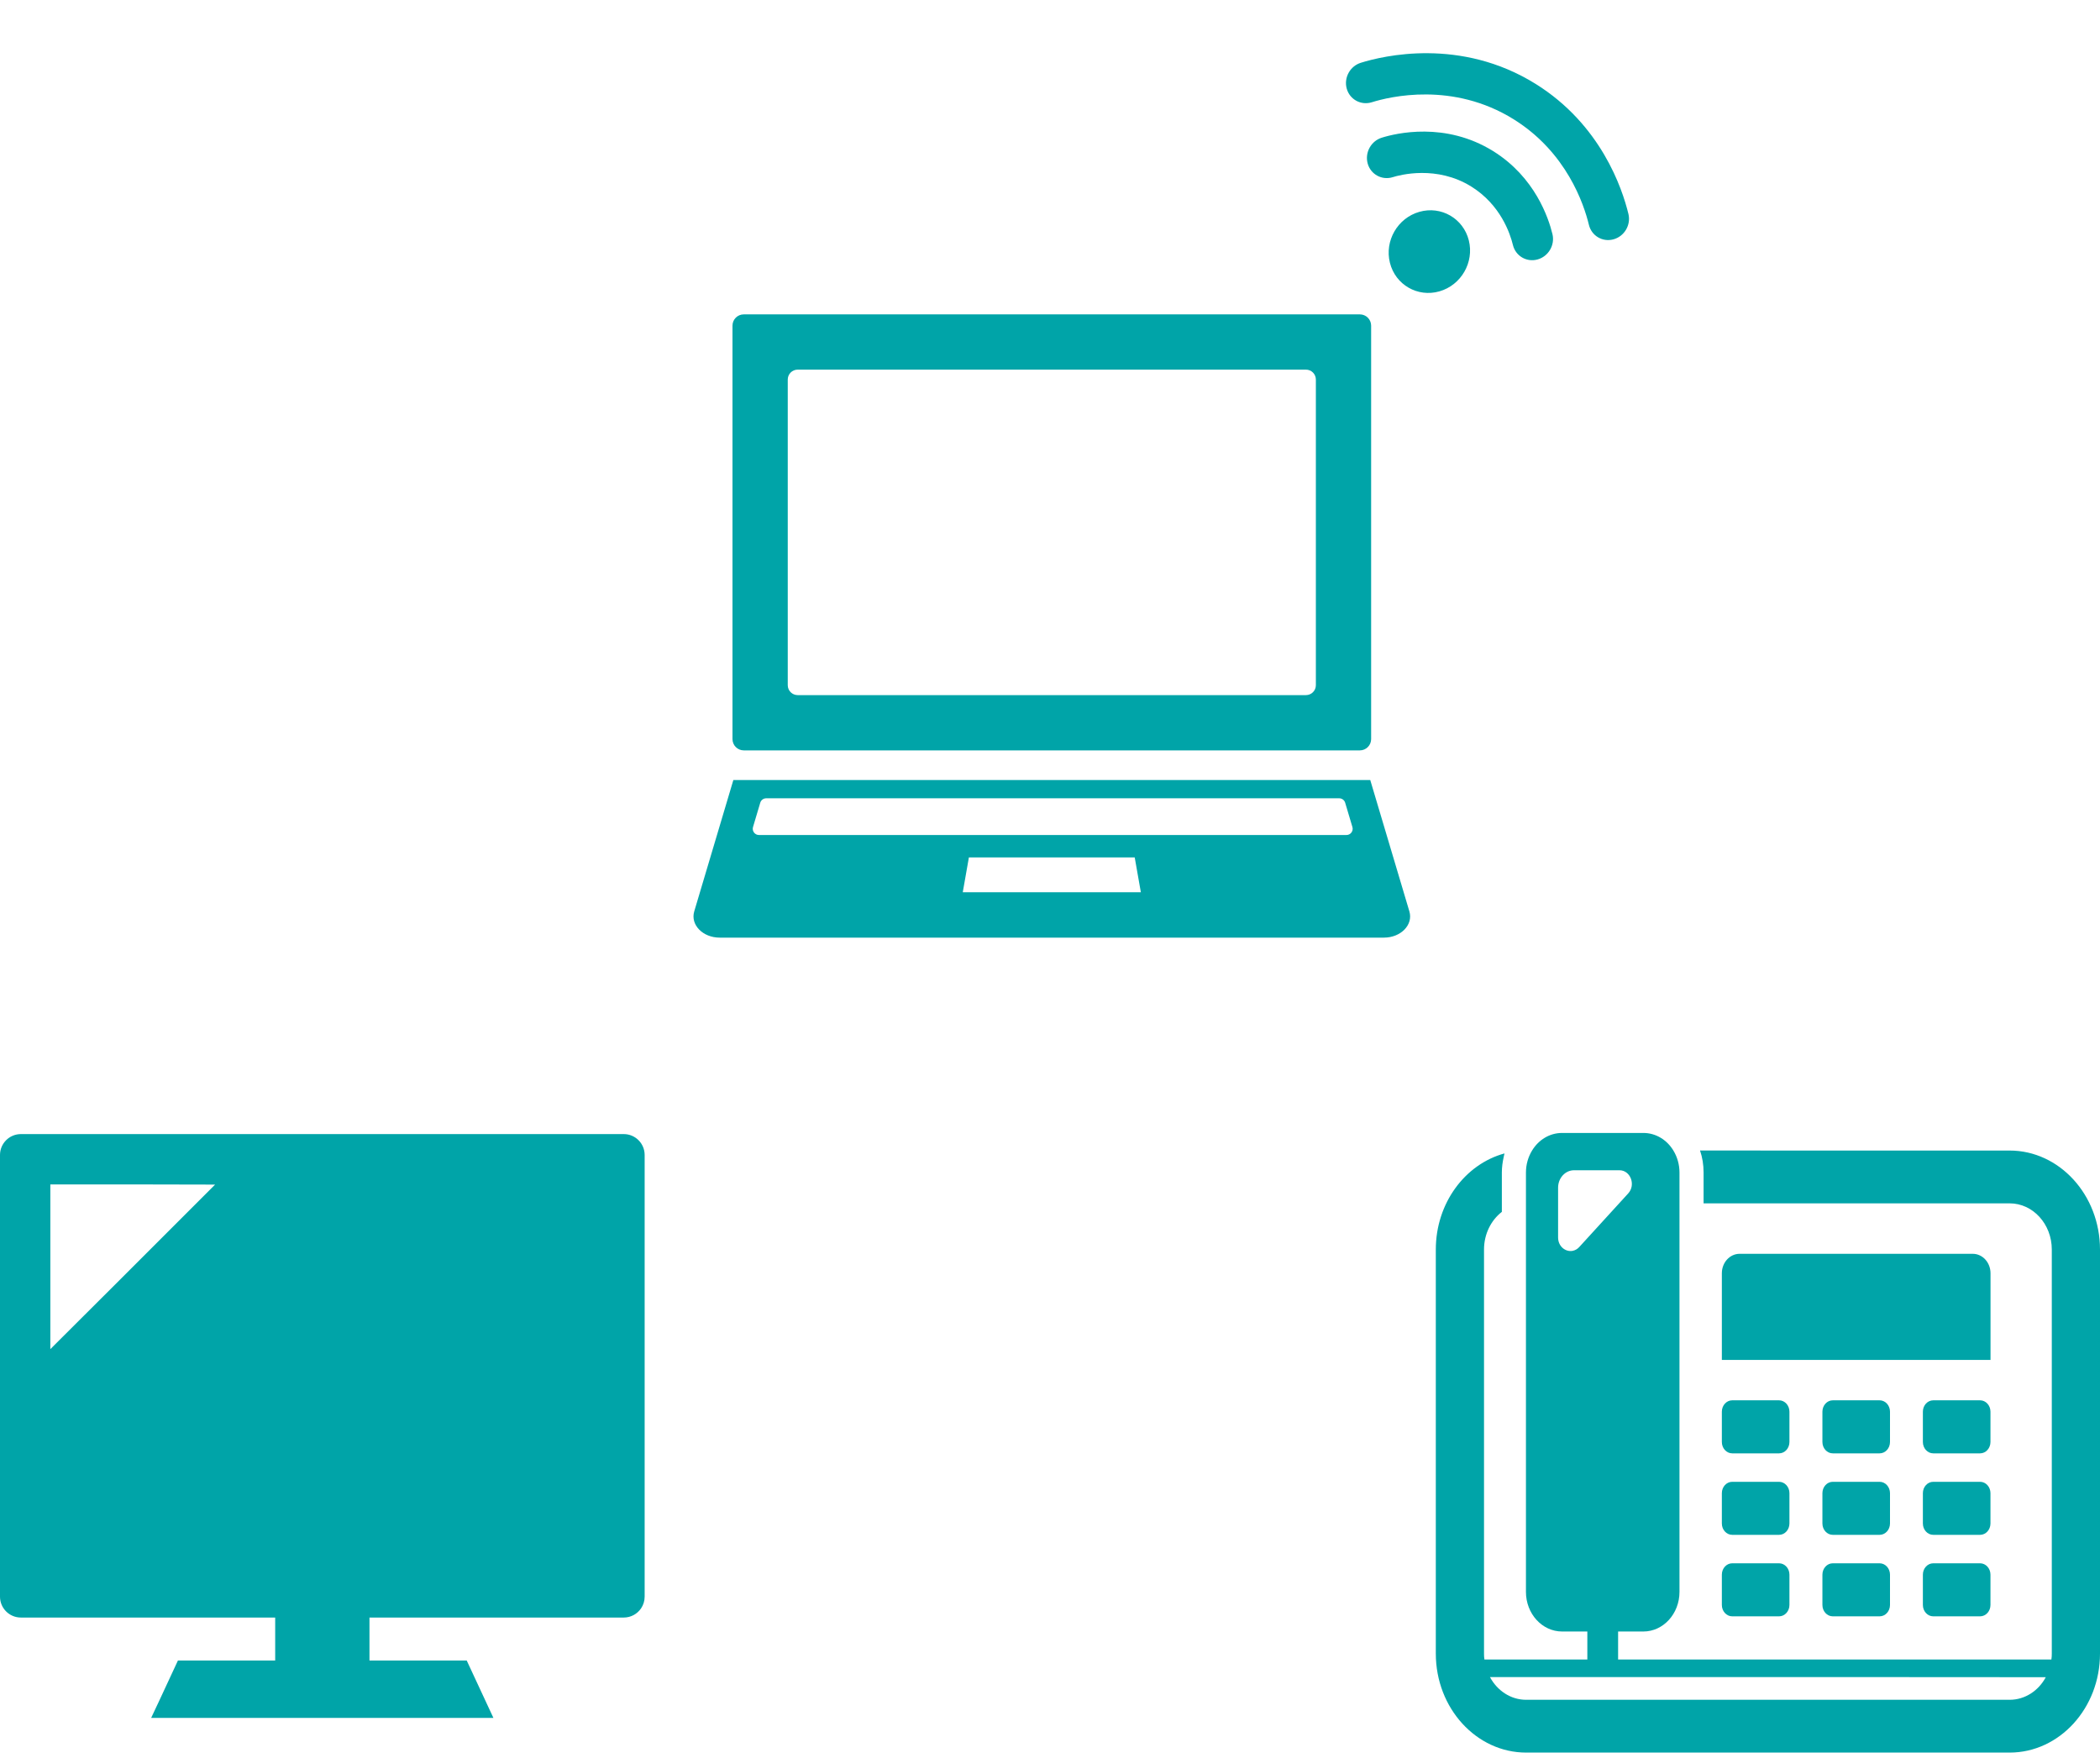 <svg width="215" height="180" viewBox="0 0 215 180" fill="none" xmlns="http://www.w3.org/2000/svg">
<path d="M76.148 76.83H139.223C139.861 76.83 140.378 76.312 140.378 75.674V33.343C140.378 32.705 139.861 32.188 139.223 32.188H76.148C75.51 32.188 74.993 32.705 74.993 33.343V75.674C74.993 76.312 75.51 76.83 76.148 76.83ZM80.651 38.862C80.651 38.301 81.105 37.846 81.666 37.846H133.705C134.266 37.846 134.72 38.301 134.72 38.862V70.156C134.72 70.716 134.266 71.171 133.705 71.171H81.666C81.105 71.171 80.651 70.716 80.651 70.156V38.862Z" fill="#00A4A8"/>
<path d="M144.294 93.317L140.288 79.867H75.081L71.076 93.317C70.669 94.685 71.948 96.002 73.684 96.002H141.687C143.423 96.002 144.702 94.685 144.294 93.317ZM98.569 91.355L99.197 87.787H116.173L116.801 91.355H98.569ZM137.853 85.494H77.702C77.278 85.494 76.973 85.086 77.094 84.679L77.836 82.189C77.916 81.92 78.163 81.736 78.444 81.736H137.112C137.392 81.736 137.639 81.92 137.719 82.189L138.461 84.679C138.582 85.086 138.278 85.494 137.853 85.494Z" fill="#00A4A8"/>
<path d="M138.095 7.415C138.368 6.941 138.807 6.588 139.321 6.428C141.575 5.723 149.53 3.797 157.228 8.596C163.897 12.755 166.089 19.293 166.721 21.911C166.991 23.039 166.304 24.201 165.186 24.506C164.071 24.81 162.948 24.147 162.674 23.023C162.16 20.896 160.382 15.587 154.98 12.219C148.743 8.33 142.28 9.896 140.448 10.469C139.34 10.815 138.19 10.191 137.879 9.075C137.725 8.521 137.803 7.921 138.095 7.415Z" fill="#00A4A8"/>
<path d="M140.241 15.085C140.514 14.611 140.953 14.258 141.467 14.098C142.904 13.649 147.975 12.421 152.886 15.482C157.142 18.136 158.539 22.305 158.942 23.974C159.212 25.102 158.525 26.263 157.406 26.568C156.291 26.872 155.168 26.209 154.894 25.085C154.61 23.908 153.626 20.968 150.638 19.105C147.099 16.898 143.316 17.913 142.594 18.139C141.486 18.485 140.336 17.861 140.025 16.745C139.871 16.191 139.949 15.591 140.241 15.085Z" fill="#00A4A8"/>
<path d="M142.302 26.91C142.867 29.159 145.134 30.468 147.364 29.833C149.594 29.198 150.944 26.86 150.379 24.611C149.813 22.362 147.547 21.054 145.317 21.689C143.086 22.323 141.737 24.661 142.302 26.91Z" fill="#00A4A8"/>
<g clip-path="url(#clip0_19811_55897)">
<path d="M60.844 116.117H5.156H2.139C0.958 116.117 0 117.074 0 118.256V121.273V163.479C0 164.66 0.958 165.617 2.139 165.617H28.174V170.016H18.217L16.305 174.129L15.486 175.869H15.495L15.486 175.89H50.515L47.783 170.016H37.836H37.827V165.617H63.862C64.6 165.617 65.251 165.243 65.635 164.674C65.866 164.333 66 163.922 66 163.479V121.273V118.256C66 117.074 65.043 116.117 63.862 116.117H60.844ZM12.161 131.148L5.154 138.135V121.273H15.072L22.021 121.288L12.161 131.148Z" fill="#00A4A8"/>
</g>
<path d="M203.791 130.366C203.791 129.267 202.977 128.375 201.973 128.375H178.102C177.099 128.375 176.285 129.267 176.285 130.366V139.24H203.791V130.366H203.791Z" fill="#00A4A8"/>
<path d="M205.746 117.802H182.277L174.073 117.794C174.074 117.796 174.074 117.799 174.075 117.802H174.053C174.292 118.504 174.415 119.261 174.415 120.054V123.208H205.746C208.131 123.208 210.065 125.325 210.065 127.937V169.308C210.065 169.515 210.056 169.714 210.023 169.911H165.777H165.663V169.749V168.398V167.047H168.246C170.294 167.047 171.947 165.226 171.947 162.992V123.208V120.054C171.947 119.225 171.717 118.45 171.322 117.802C170.665 116.711 169.529 116 168.246 116H159.93C158.647 116 157.512 116.711 156.854 117.802C156.459 118.45 156.228 119.225 156.228 120.054V123.208V162.993C156.228 165.226 157.882 167.047 159.93 167.047H162.513V168.398V169.75V169.912H151.976C151.943 169.714 151.935 169.515 151.935 169.308V127.937C151.935 126.342 152.659 124.937 153.761 124.081V120.054C153.761 119.506 153.836 118.975 153.95 118.46C153.979 118.348 153.993 118.23 154.03 118.122C154.026 118.123 154.023 118.124 154.019 118.125C154.022 118.117 154.022 118.107 154.025 118.099C149.993 119.198 147 123.189 147 127.937V169.308C147 174.903 151.154 179.444 156.253 179.444H205.746C210.846 179.444 215 174.903 215 169.308V127.937C215 122.351 210.846 117.802 205.746 117.802ZM161.682 127.685C161.49 127.895 161.265 128.014 161.034 128.064C161.018 128.067 161.003 128.072 160.987 128.074C160.273 128.196 159.519 127.62 159.519 126.703V123.208V121.603C159.519 120.621 160.251 119.82 161.148 119.82H165.803C166.93 119.82 167.498 121.315 166.7 122.189L161.682 127.685ZM205.746 174.038H156.253C154.674 174.038 153.293 173.109 152.544 171.713H190.485L209.449 171.725C208.707 173.114 207.321 174.038 205.746 174.038Z" fill="#00A4A8"/>
<path d="M183.204 144.539C183.204 143.897 182.729 143.375 182.142 143.375H177.347C176.76 143.375 176.285 143.897 176.285 144.539V147.642C176.285 148.285 176.76 148.806 177.347 148.806H182.142C182.729 148.806 183.204 148.285 183.204 147.642V144.539Z" fill="#00A4A8"/>
<path d="M193.5 144.539C193.5 143.897 193.024 143.375 192.437 143.375H187.643C187.056 143.375 186.58 143.897 186.58 144.539V147.642C186.58 148.285 187.056 148.806 187.643 148.806H192.437C193.024 148.806 193.5 148.285 193.5 147.642V144.539Z" fill="#00A4A8"/>
<path d="M203.786 144.539C203.786 143.897 203.31 143.375 202.724 143.375H197.928C197.341 143.375 196.866 143.897 196.866 144.539V147.642C196.866 148.285 197.341 148.806 197.928 148.806H202.724C203.31 148.806 203.786 148.285 203.786 147.642V144.539Z" fill="#00A4A8"/>
<path d="M183.204 152.882C183.204 152.24 182.729 151.719 182.142 151.719H177.347C176.76 151.719 176.285 152.24 176.285 152.882V155.986C176.285 156.628 176.76 157.149 177.347 157.149H182.142C182.729 157.149 183.204 156.628 183.204 155.986V152.882Z" fill="#00A4A8"/>
<path d="M193.5 152.882C193.5 152.24 193.024 151.719 192.437 151.719H187.643C187.056 151.719 186.58 152.24 186.58 152.882V155.986C186.58 156.628 187.056 157.149 187.643 157.149H192.437C193.024 157.149 193.5 156.628 193.5 155.986V152.882Z" fill="#00A4A8"/>
<path d="M203.786 152.882C203.786 152.24 203.31 151.719 202.724 151.719H197.928C197.341 151.719 196.866 152.24 196.866 152.882V155.986C196.866 156.628 197.341 157.149 197.928 157.149H202.724C203.31 157.149 203.786 156.628 203.786 155.986V152.882Z" fill="#00A4A8"/>
<path d="M182.142 160.062H177.347C176.76 160.062 176.285 160.584 176.285 161.226V164.329C176.285 164.972 176.76 165.493 177.347 165.493H182.142C182.729 165.493 183.204 164.972 183.204 164.329V161.226C183.204 160.584 182.729 160.062 182.142 160.062Z" fill="#00A4A8"/>
<path d="M192.437 160.062H187.643C187.056 160.062 186.58 160.584 186.58 161.226V164.329C186.58 164.972 187.056 165.493 187.643 165.493H192.437C193.024 165.493 193.5 164.972 193.5 164.329V161.226C193.5 160.584 193.024 160.062 192.437 160.062Z" fill="#00A4A8"/>
<path d="M202.724 160.062H197.928C197.341 160.062 196.866 160.584 196.866 161.226V164.329C196.866 164.972 197.341 165.493 197.928 165.493H202.724C203.31 165.493 203.786 164.972 203.786 164.329V161.226C203.786 160.584 203.31 160.062 202.724 160.062Z" fill="#00A4A8"/>
<defs>
<clipPath id="clip0_19811_55897">
<rect width="66" height="66" fill="white" transform="translate(0 113)"/>
</clipPath>
</defs>
</svg>
